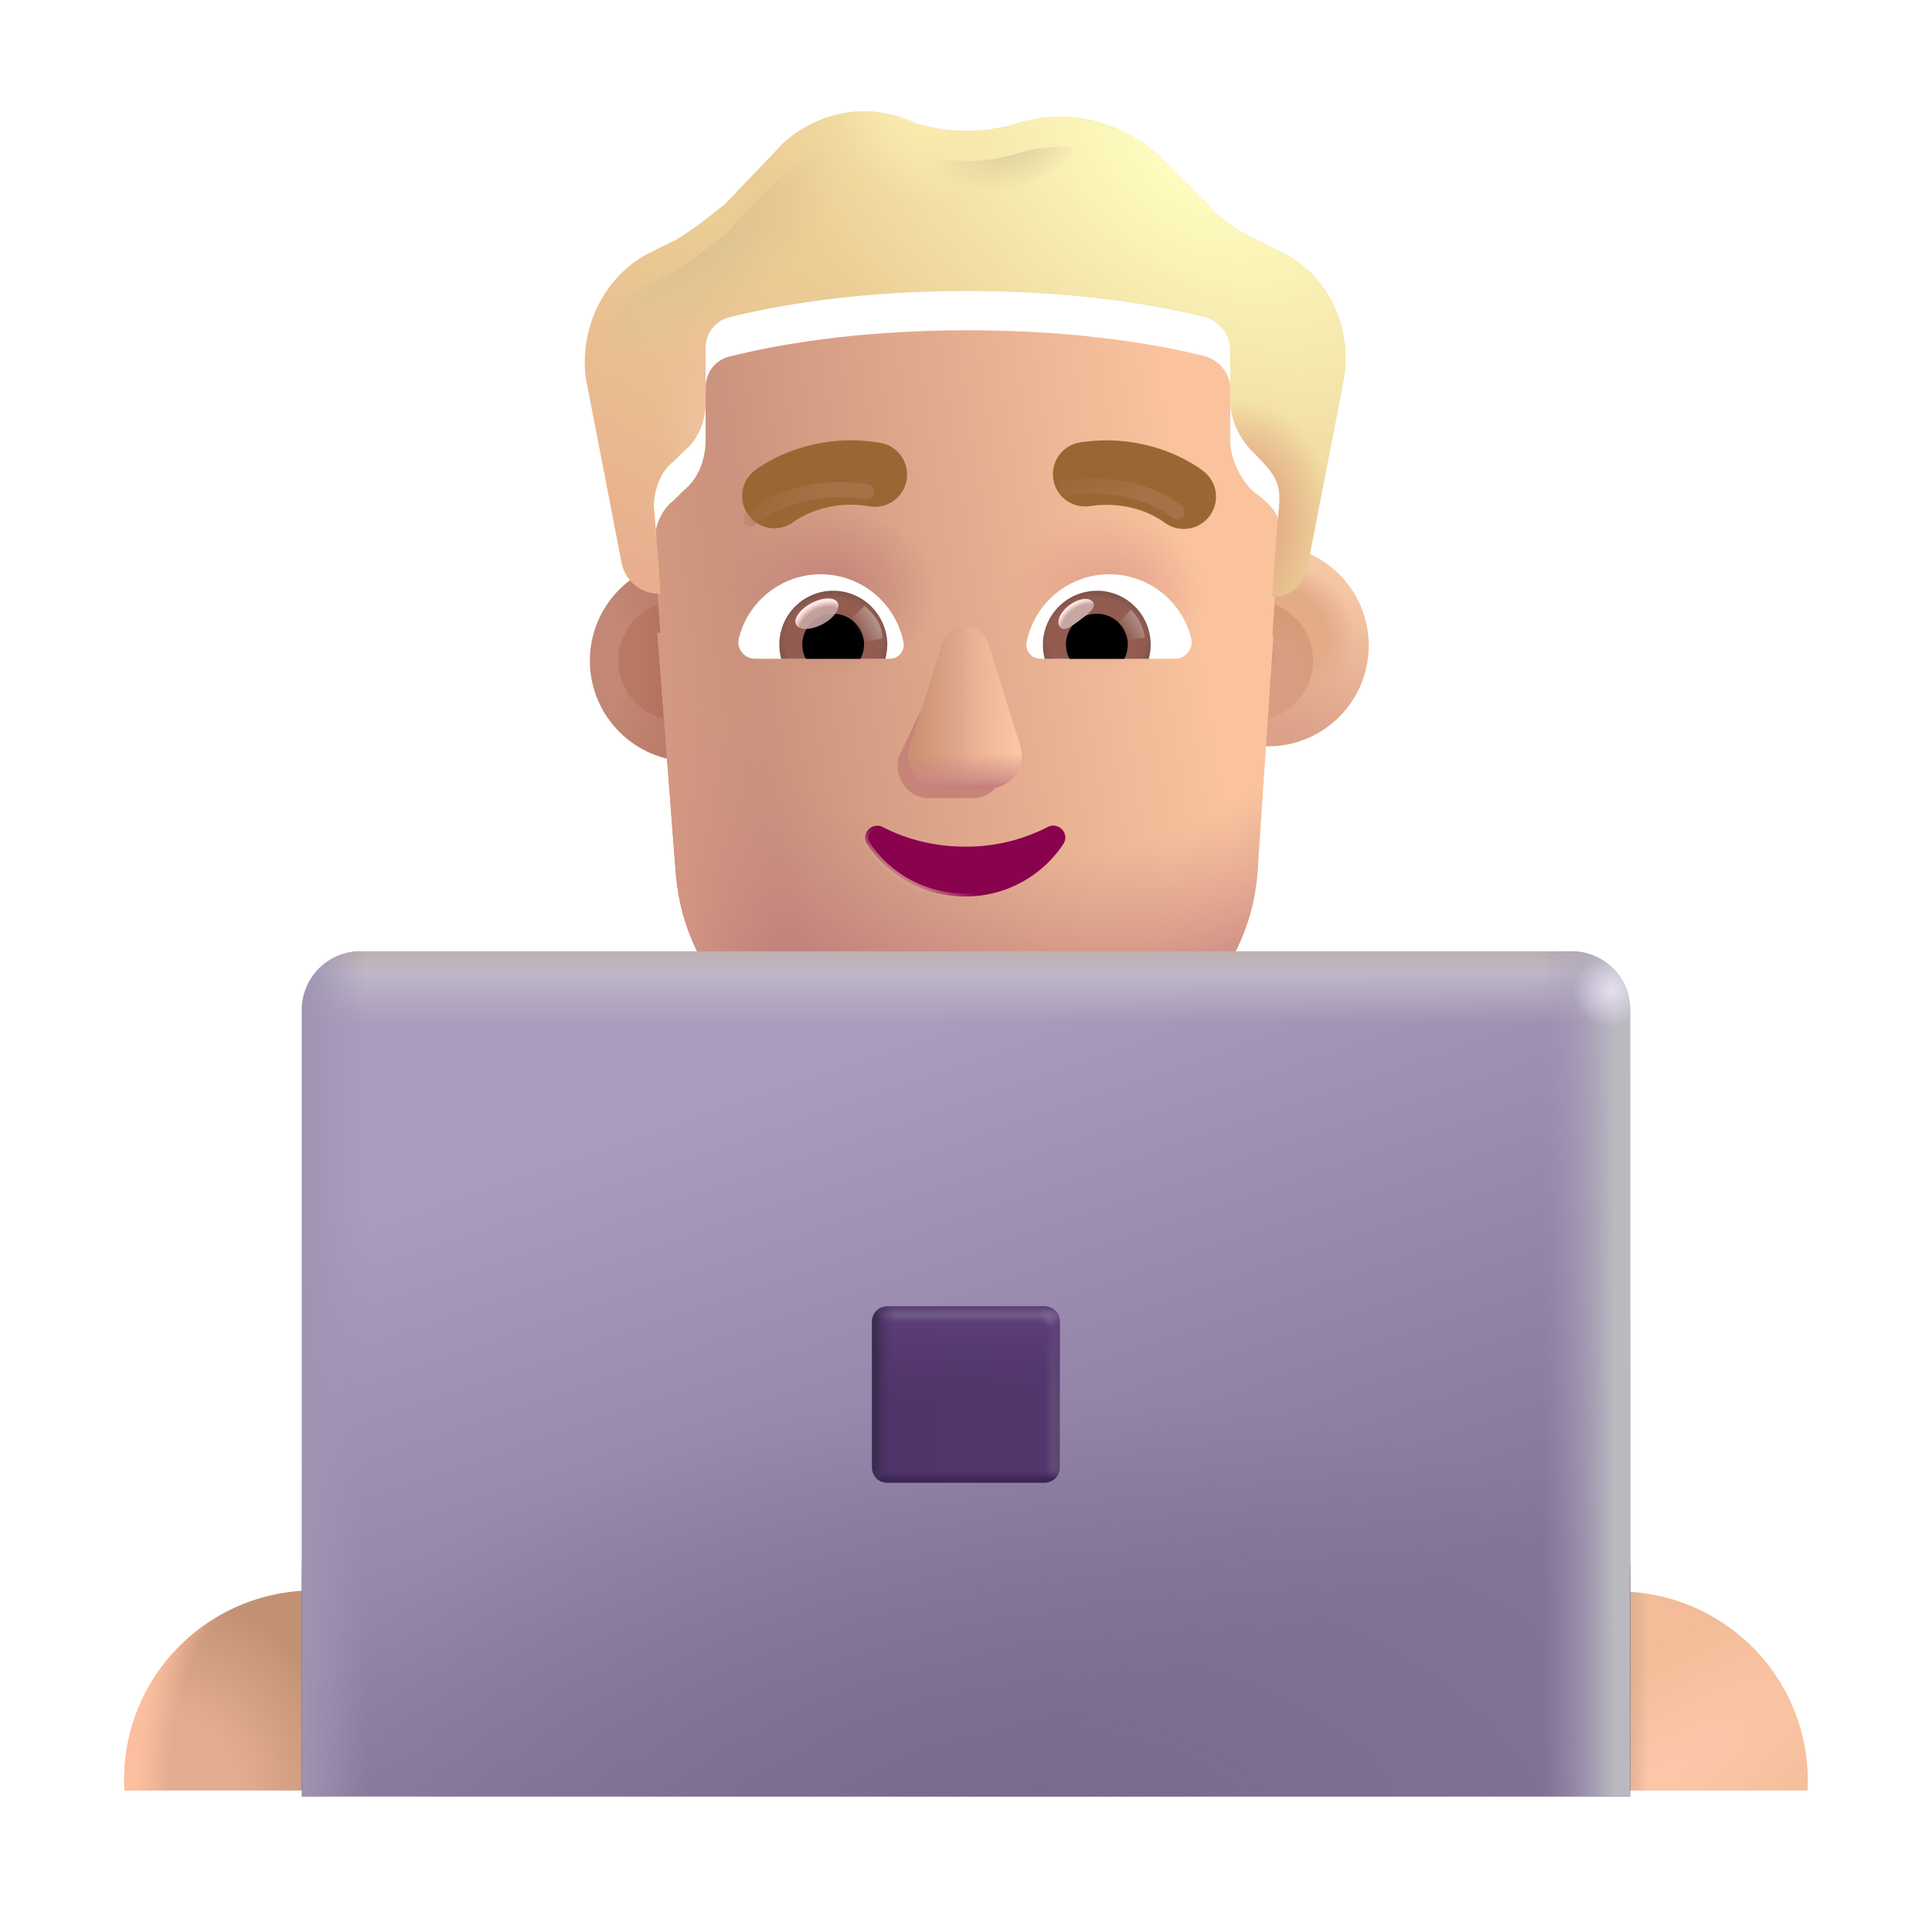 <svg xmlns="http://www.w3.org/2000/svg" fill="none" viewBox="0 0 32 32"><path fill="url(#svg-bd96ed24-a05e-43b1-9981-385d5c14e7c5-a)" d="M8.329 29.657q.004-.08.004-.163a3.138 3.138 0 1 0-6.271.163z"/><path fill="url(#svg-fed7523e-efff-4b32-901b-3eac45347355-b)" d="M8.329 29.657q.004-.08.004-.163a3.138 3.138 0 1 0-6.271.163z"/><path fill="#F2BD98" d="M29.938 29.657q.005-.08.005-.163a3.138 3.138 0 1 0-6.272.163z"/><path fill="url(#svg-5463c205-3259-4df5-b28f-23cdcc52567c-c)" d="M29.938 29.657q.005-.08.005-.163a3.138 3.138 0 1 0-6.272.163z"/><path fill="url(#svg-ee6c60b0-c1ad-453c-877c-b319db8651af-d)" d="M29.938 29.657q.005-.08.005-.163a3.138 3.138 0 1 0-6.272.163z"/><path fill="url(#svg-9578c5ee-691b-4089-9edb-da2a1d79a888-e)" d="M16 15.157c-6.07 0-11 4.92-11 11v3.5h22v-3.5c0-6.08-4.93-11-11-11"/><path fill="url(#svg-e303085c-54b9-4a26-ba9d-220d23cba240-f)" d="M8.98 17.657a10.99 10.99 0 0 0-3.97 8.5l.02 3.5 4-.02z"/><path fill="url(#svg-8f9113c2-db6f-4cdd-91ca-4dd73fbe82b2-g)" d="M23 17.667v11.98h4v-3.5c0-3.41-1.56-6.46-4-8.48"/><g filter="url(#svg-45451a75-fc16-47d7-a841-1d1d7c5e257a-h)"><circle cx="11.239" cy="10.943" r="1.669" fill="url(#svg-975abbdd-cf66-414a-b0f7-6ffd87aa74f8-i)"/></g><g filter="url(#svg-f0033c54-8d6c-4d9f-9dd7-1b0f40a5c178-j)"><circle cx="11.239" cy="10.943" r=".995" fill="url(#svg-9a624089-b0f3-4b18-9a9e-d0e378ed80e3-k)"/></g><g filter="url(#svg-e89b6c8b-dd23-4750-be5e-37e456f98bf0-l)"><circle cx="20.752" cy="10.943" r="1.669" fill="url(#svg-1b8f1320-d933-4642-b56b-f1b2414aad70-m)"/><circle cx="20.752" cy="10.943" r="1.669" fill="url(#svg-d397ffe3-d866-4267-aac6-efd0a4726520-n)"/></g><g filter="url(#svg-6c77399b-f225-4665-9589-6e767121df9c-o)"><circle cx="20.752" cy="10.943" r=".995" fill="#D79E81"/><circle cx="20.752" cy="10.943" r=".995" fill="url(#svg-142a5835-2aae-4858-ba9f-62402b822cd0-p)"/><circle cx="20.752" cy="10.943" r=".995" fill="url(#svg-103bbbec-843d-4386-9e1e-62d59c3b4dd6-q)"/></g><g filter="url(#svg-e5af20c2-5000-4a50-b96c-2e67ebdd8547-r)"><path fill="url(#svg-9c9dfdc5-e7f7-439f-bbcf-94917b083ef9-s)" d="m10.887 10.33.05.002s-.054-.853-.108-1.44c0-.266.107-.586.322-.746l.16-.16c.269-.214.376-.534.376-.854V6.28c0-.267.161-.48.43-.533.643-.16 1.984-.427 3.915-.427 1.93 0 3.271.267 3.915.427.215.053.43.266.43.533v.853c0 .32.16.64.375.854.502.351.47.545.429.96-.054.533-.108 1.44-.108 1.44h.018l-.265 3.957c-.16 1.77-1.552 3.003-3.21 3.003h-3.21c-1.713 0-3.05-1.233-3.21-3.003z"/><path fill="url(#svg-09b20966-f1bb-473a-8b9b-e071ac589895-t)" d="m10.887 10.33.05.002s-.054-.853-.108-1.44c0-.266.107-.586.322-.746l.16-.16c.269-.214.376-.534.376-.854V6.28c0-.267.161-.48.43-.533.643-.16 1.984-.427 3.915-.427 1.93 0 3.271.267 3.915.427.215.053.43.266.43.533v.853c0 .32.16.64.375.854.502.351.47.545.429.96-.054.533-.108 1.44-.108 1.44h.018l-.265 3.957c-.16 1.77-1.552 3.003-3.21 3.003h-3.21c-1.713 0-3.05-1.233-3.21-3.003z"/><path fill="url(#svg-c398070b-8a6b-489f-9537-91be499353c3-u)" d="m10.887 10.33.05.002s-.054-.853-.108-1.44c0-.266.107-.586.322-.746l.16-.16c.269-.214.376-.534.376-.854V6.28c0-.267.161-.48.43-.533.643-.16 1.984-.427 3.915-.427 1.93 0 3.271.267 3.915.427.215.053.43.266.43.533v.853c0 .32.16.64.375.854.502.351.47.545.429.96-.054.533-.108 1.44-.108 1.44h.018l-.265 3.957c-.16 1.77-1.552 3.003-3.21 3.003h-3.21c-1.713 0-3.05-1.233-3.21-3.003z"/><path fill="url(#svg-2209c216-fdcb-4ffd-ad14-4f208712f5a7-v)" d="m10.887 10.33.05.002s-.054-.853-.108-1.44c0-.266.107-.586.322-.746l.16-.16c.269-.214.376-.534.376-.854V6.28c0-.267.161-.48.43-.533.643-.16 1.984-.427 3.915-.427 1.93 0 3.271.267 3.915.427.215.053.43.266.43.533v.853c0 .32.16.64.375.854.502.351.47.545.429.96-.054.533-.108 1.44-.108 1.44h.018l-.265 3.957c-.16 1.77-1.552 3.003-3.21 3.003h-3.21c-1.713 0-3.05-1.233-3.21-3.003z"/><path fill="url(#svg-0d846ad8-aa35-443b-a608-c205bfa762a5-w)" d="m10.887 10.33.05.002s-.054-.853-.108-1.44c0-.266.107-.586.322-.746l.16-.16c.269-.214.376-.534.376-.854V6.28c0-.267.161-.48.43-.533.643-.16 1.984-.427 3.915-.427 1.93 0 3.271.267 3.915.427.215.053.43.266.43.533v.853c0 .32.16.64.375.854.502.351.47.545.429.96-.054.533-.108 1.44-.108 1.44h.018l-.265 3.957c-.16 1.77-1.552 3.003-3.21 3.003h-3.21c-1.713 0-3.05-1.233-3.21-3.003z"/></g><g filter="url(#svg-2aaf9deb-214f-4639-867f-35803730f2bc-x)"><path fill="#EBCC94" d="m20.805 4.466.43.213c.75.373 1.18 1.227 1.018 2.133l-.59 3.04c-.052.314-.26.525-.572.533h-.018s.054-.906.108-1.44c.043-.433-.032-.565-.43-.96-.214-.213-.375-.533-.375-.853V6.28c0-.267-.214-.48-.429-.533-.644-.16-1.984-.427-3.915-.427s-3.272.267-3.916.427a.52.52 0 0 0-.429.533v.853c0 .32-.107.64-.375.854l-.161.16c-.215.16-.322.48-.322.746.054.587.107 1.44.107 1.44q-.024 0-.049-.002a.63.63 0 0 1-.594-.531l-.59-3.04c-.107-.853.322-1.707 1.072-2.08l.43-.213c.268-.16.536-.373.804-.587l.966-1.013c.59-.533 1.448-.693 2.199-.32a2.94 2.94 0 0 0 1.662 0c.805-.267 1.717-.053 2.36.533l.805.8c.214.267.482.427.804.587"/><path fill="url(#svg-4b8808d6-6517-4d2f-a66a-6d97a0b4b0dc-y)" d="m20.805 4.466.43.213c.75.373 1.18 1.227 1.018 2.133l-.59 3.04c-.052.314-.26.525-.572.533h-.018s.054-.906.108-1.44c.043-.433-.032-.565-.43-.96-.214-.213-.375-.533-.375-.853V6.28c0-.267-.214-.48-.429-.533-.644-.16-1.984-.427-3.915-.427s-3.272.267-3.916.427a.52.52 0 0 0-.429.533v.853c0 .32-.107.64-.375.854l-.161.16c-.215.16-.322.48-.322.746.054.587.107 1.44.107 1.44q-.024 0-.049-.002a.63.63 0 0 1-.594-.531l-.59-3.04c-.107-.853.322-1.707 1.072-2.08l.43-.213c.268-.16.536-.373.804-.587l.966-1.013c.59-.533 1.448-.693 2.199-.32a2.94 2.94 0 0 0 1.662 0c.805-.267 1.717-.053 2.36.533l.805.8c.214.267.482.427.804.587"/><path fill="url(#svg-74fd8b06-bdc7-4e93-8812-c8e4ef9cd64e-z)" d="m20.805 4.466.43.213c.75.373 1.18 1.227 1.018 2.133l-.59 3.04c-.052.314-.26.525-.572.533h-.018s.054-.906.108-1.44c.043-.433-.032-.565-.43-.96-.214-.213-.375-.533-.375-.853V6.28c0-.267-.214-.48-.429-.533-.644-.16-1.984-.427-3.915-.427s-3.272.267-3.916.427a.52.52 0 0 0-.429.533v.853c0 .32-.107.64-.375.854l-.161.16c-.215.16-.322.48-.322.746.054.587.107 1.44.107 1.44q-.024 0-.049-.002a.63.63 0 0 1-.594-.531l-.59-3.04c-.107-.853.322-1.707 1.072-2.08l.43-.213c.268-.16.536-.373.804-.587l.966-1.013c.59-.533 1.448-.693 2.199-.32a2.94 2.94 0 0 0 1.662 0c.805-.267 1.717-.053 2.36.533l.805.8c.214.267.482.427.804.587"/><path fill="url(#svg-e8c5ff33-53e9-4b4b-a83f-f0cf878f36af-A)" d="m20.805 4.466.43.213c.75.373 1.18 1.227 1.018 2.133l-.59 3.04c-.052.314-.26.525-.572.533h-.018s.054-.906.108-1.44c.043-.433-.032-.565-.43-.96-.214-.213-.375-.533-.375-.853V6.28c0-.267-.214-.48-.429-.533-.644-.16-1.984-.427-3.915-.427s-3.272.267-3.916.427a.52.52 0 0 0-.429.533v.853c0 .32-.107.64-.375.854l-.161.16c-.215.16-.322.48-.322.746.054.587.107 1.44.107 1.44q-.024 0-.049-.002a.63.63 0 0 1-.594-.531l-.59-3.04c-.107-.853.322-1.707 1.072-2.08l.43-.213c.268-.16.536-.373.804-.587l.966-1.013c.59-.533 1.448-.693 2.199-.32a2.94 2.94 0 0 0 1.662 0c.805-.267 1.717-.053 2.36.533l.805.8c.214.267.482.427.804.587"/><path fill="url(#svg-e7be63f2-5601-4f36-ae88-3bc9db05909d-B)" d="m20.805 4.466.43.213c.75.373 1.18 1.227 1.018 2.133l-.59 3.04c-.052.314-.26.525-.572.533h-.018s.054-.906.108-1.44c.043-.433-.032-.565-.43-.96-.214-.213-.375-.533-.375-.853V6.28c0-.267-.214-.48-.429-.533-.644-.16-1.984-.427-3.915-.427s-3.272.267-3.916.427a.52.52 0 0 0-.429.533v.853c0 .32-.107.64-.375.854l-.161.16c-.215.16-.322.48-.322.746.054.587.107 1.44.107 1.44q-.024 0-.049-.002a.63.63 0 0 1-.594-.531l-.59-3.04c-.107-.853.322-1.707 1.072-2.08l.43-.213c.268-.16.536-.373.804-.587l.966-1.013c.59-.533 1.448-.693 2.199-.32a2.94 2.94 0 0 0 1.662 0c.805-.267 1.717-.053 2.36.533l.805.8c.214.267.482.427.804.587"/><path fill="url(#svg-fe8d89f0-22b2-4588-ba11-4d68fbec8187-C)" d="m20.805 4.466.43.213c.75.373 1.18 1.227 1.018 2.133l-.59 3.04c-.052.314-.26.525-.572.533h-.018s.054-.906.108-1.44c.043-.433-.032-.565-.43-.96-.214-.213-.375-.533-.375-.853V6.28c0-.267-.214-.48-.429-.533-.644-.16-1.984-.427-3.915-.427s-3.272.267-3.916.427a.52.52 0 0 0-.429.533v.853c0 .32-.107.64-.375.854l-.161.16c-.215.16-.322.48-.322.746.054.587.107 1.44.107 1.44q-.024 0-.049-.002a.63.63 0 0 1-.594-.531l-.59-3.04c-.107-.853.322-1.707 1.072-2.08l.43-.213c.268-.16.536-.373.804-.587l.966-1.013c.59-.533 1.448-.693 2.199-.32a2.94 2.94 0 0 0 1.662 0c.805-.267 1.717-.053 2.36.533l.805.8c.214.267.482.427.804.587"/></g><path fill="url(#svg-a5321b13-e8b3-4ee9-b77a-10ff3b868ec6-D)" d="m20.805 4.466.43.213c.75.373 1.18 1.227 1.018 2.133l-.59 3.04c-.052.314-.26.525-.572.533h-.018s.054-.906.108-1.44c.043-.433-.032-.565-.43-.96-.214-.213-.375-.533-.375-.853V6.28c0-.267-.214-.48-.429-.533-.644-.16-1.984-.427-3.915-.427s-3.272.267-3.916.427a.52.52 0 0 0-.429.533v.853c0 .32-.107.64-.375.854l-.161.16c-.215.16-.322.48-.322.746.054.587.107 1.44.107 1.44q-.024 0-.049-.002a.63.63 0 0 1-.594-.531l-.59-3.04c-.107-.853.322-1.707 1.072-2.08l.43-.213c.268-.16.536-.373.804-.587l.966-1.013c.59-.533 1.448-.693 2.199-.32a2.94 2.94 0 0 0 1.662 0c.805-.267 1.717-.053 2.36.533l.805.8c.214.267.482.427.804.587"/><path fill="url(#svg-713dd654-d1f2-4a50-9945-adcfcc6cea27-E)" d="m20.805 4.466.43.213c.75.373 1.18 1.227 1.018 2.133l-.59 3.04c-.052.314-.26.525-.572.533h-.018s.054-.906.108-1.44c.043-.433-.032-.565-.43-.96-.214-.213-.375-.533-.375-.853V6.28c0-.267-.214-.48-.429-.533-.644-.16-1.984-.427-3.915-.427s-3.272.267-3.916.427a.52.52 0 0 0-.429.533v.853c0 .32-.107.64-.375.854l-.161.16c-.215.16-.322.48-.322.746.054.587.107 1.44.107 1.44q-.024 0-.049-.002a.63.63 0 0 1-.594-.531l-.59-3.04c-.107-.853.322-1.707 1.072-2.08l.43-.213c.268-.16.536-.373.804-.587l.966-1.013c.59-.533 1.448-.693 2.199-.32a2.94 2.94 0 0 0 1.662 0c.805-.267 1.717-.053 2.36.533l.805.8c.214.267.482.427.804.587"/><g filter="url(#svg-b24fa012-0fe6-4f0d-840d-b57c01386f17-F)"><path fill="#C68378" d="m15.711 10.82-.82 1.7c-.101.35.143.7.488.7h.737c.346 0 .59-.355.488-.7l-.498-1.7c-.107-.376-.283-.376-.395 0"/></g><g filter="url(#svg-984cef93-9059-40e3-a8e4-a81fbc987c6d-G)"><path fill="#E4AC8F" d="m15.604 10.658-.53 1.7c-.11.349.15.698.52.698h.786a.54.54 0 0 0 .52-.699l-.531-1.7c-.114-.376-.645-.376-.765 0"/><path fill="url(#svg-9f2e2e29-e3d5-46a8-b968-6ce312f5bdc0-H)" d="m15.604 10.658-.53 1.7c-.11.349.15.698.52.698h.786a.54.54 0 0 0 .52-.699l-.531-1.7c-.114-.376-.645-.376-.765 0"/><path fill="url(#svg-063ef4a5-496d-497f-9b79-d7ae10fdf6de-I)" d="m15.604 10.658-.53 1.7c-.11.349.15.698.52.698h.786a.54.54 0 0 0 .52-.699l-.531-1.7c-.114-.376-.645-.376-.765 0"/><path fill="url(#svg-31c0203c-aa44-4f32-ab3d-521a50511666-J)" d="m15.604 10.658-.53 1.7c-.11.349.15.698.52.698h.786a.54.54 0 0 0 .52-.699l-.531-1.7c-.114-.376-.645-.376-.765 0"/></g><path fill="url(#svg-d3d06072-56dc-42e8-94e8-fd5ac7d31882-K)" d="m15.604 10.658-.53 1.7c-.11.349.15.698.52.698h.786a.54.54 0 0 0 .52-.699l-.531-1.7c-.114-.376-.645-.376-.765 0"/><path fill="#88024E" stroke="url(#svg-1e375a2c-fe92-4b43-bcca-d1e1cd44573d-L)" stroke-width=".1" d="M14.625 13.7a.2.2 0 0 0-.242.042.19.19 0 0 0-.02.24c.343.52.942.867 1.624.867s1.28-.347 1.624-.868a.19.19 0 0 0-.02-.242.2.2 0 0 0-.242-.04v.001a2.94 2.94 0 0 1-1.362.323c-.5 0-.969-.118-1.362-.323Z"/><g filter="url(#svg-02987d3e-913d-4769-a3bc-06d0137aa7b9-M)"><path fill="#9A6634" d="M19.706 8.223h-.001l-.002-.002-.005-.004-.012-.01a1.4 1.4 0 0 0-.155-.107c-.1-.062-.24-.14-.42-.21a2.83 2.83 0 0 0-1.492-.159.534.534 0 0 0 .167 1.054c.397-.062.716.011.933.097a1.5 1.5 0 0 1 .308.165.534.534 0 0 0 .679-.824"/></g><g filter="url(#svg-f012bdda-ac26-4470-bbb5-dc749c66c113-N)"><path fill="#9A6634" d="m12.214 8.224.001-.002.002-.001.004-.004.012-.01a1.4 1.4 0 0 1 .155-.107c.1-.062.241-.14.42-.21A2.83 2.83 0 0 1 14.3 7.73a.534.534 0 1 1-.166 1.054 1.77 1.77 0 0 0-.934.097 1.5 1.5 0 0 0-.308.165.534.534 0 0 1-.678-.823"/></g><path fill="#fff" d="M18.374 9.512c.653 0 1.205.45 1.355 1.059a.274.274 0 0 1-.268.34h-2.23a.23.23 0 0 1-.227-.271c.125-.64.689-1.128 1.37-1.128"/><path fill="url(#svg-547c77d2-7217-4d7f-bfb1-28849a654f19-O)" d="M18.167 9.784a.892.892 0 0 1 .86 1.128h-1.723a.896.896 0 0 1 .864-1.127"/><path fill="#000" d="M17.656 10.677c0-.284.228-.511.511-.511a.51.51 0 0 1 .455.746h-.905a.46.46 0 0 1-.06-.236"/><g filter="url(#svg-64a4d98e-abfe-4c6e-9f09-587c588fc275-P)"><path fill="#C7A7A3" d="M18.102 9.973c.063.085-.07.189-.22.301-.152.114-.264.193-.327.108-.064-.085.007-.245.158-.358s.325-.136.389-.051"/><path fill="url(#svg-d18b803e-4f31-40be-a259-1fc285ae0f94-Q)" d="M18.102 9.973c.063.085-.07.189-.22.301-.152.114-.264.193-.327.108-.064-.085.007-.245.158-.358s.325-.136.389-.051"/></g><g filter="url(#svg-14076b70-cd71-4c7d-b9ef-0bca8c138ab2-R)"><path fill="url(#svg-2c029e1c-a080-4c55-82c3-1b5bb241461b-S)" d="M18.962 10.559a.84.84 0 0 0-.231-.463l-.26.286.117.228z"/></g><path fill="#fff" d="M13.594 9.512c-.653 0-1.205.45-1.355 1.059-.044.174.09.34.268.34h2.23a.23.23 0 0 0 .228-.271 1.4 1.4 0 0 0-1.371-1.128"/><path fill="url(#svg-e6ee3650-13e3-4077-948b-1ac7d45a4a45-T)" d="M13.8 9.784a.892.892 0 0 0-.86 1.128h1.724a1 1 0 0 0 .033-.236.9.9 0 0 0-.896-.892"/><path fill="#000" d="M14.312 10.677a.51.51 0 0 0-.511-.511.51.51 0 0 0-.454.746h.904a.5.5 0 0 0 .06-.236"/><g filter="url(#svg-fca94290-d17e-4b14-b734-9805f67801dd-U)"><path fill="url(#svg-633d058d-366a-4791-b510-fd3b78b395cf-V)" d="M14.616 10.572c0-.289-.235-.481-.298-.539l-.288.279.177.361z"/></g><g filter="url(#svg-f7af6d87-509b-4854-900c-f91acd0f5d4b-W)" transform="rotate(-27.914 13.531 10.165)"><ellipse cx="13.531" cy="10.165" fill="#C7A7A3" fill-opacity=".9" rx=".389" ry=".197"/><ellipse cx="13.531" cy="10.165" fill="url(#svg-5a74e0d2-cb96-4fcc-a9ec-c8f0ac5792e1-X)" rx=".389" ry=".197"/></g><g filter="url(#svg-69417bc3-69b7-4606-a0ba-26d0295b8706-Y)"><path stroke="url(#svg-c6f1e59e-2f8a-46a0-8a0f-acfe9878248c-Z)" stroke-linecap="round" stroke-width=".25" d="M17.647 8.079c.43-.075 1.269-.054 1.85.398"/></g><g filter="url(#svg-12b0d039-b393-444e-b765-53670d7e3a4a-aa)"><path stroke="url(#svg-ba062091-4220-4460-88aa-452b483af8e8-ab)" stroke-linecap="round" stroke-width=".25" d="M12.428 8.597c.327-.289 1.042-.593 1.927-.452"/></g><g filter="url(#svg-0d194ec4-8a44-46b7-b8fd-96bdfec3b8cc-ac)"><path fill="url(#svg-4836355d-94f2-4481-8daa-08e9c8631edf-ad)" d="M26.03 15.657H5.97a.97.97 0 0 0-.97.97v13.03h22v-13.03a.97.97 0 0 0-.97-.97"/><path fill="url(#svg-72f3186e-331f-4e84-a97b-5f9689f66c48-ae)" d="M26.03 15.657H5.97a.97.97 0 0 0-.97.97v13.03h22v-13.03a.97.97 0 0 0-.97-.97"/><path fill="url(#svg-5b5bb5a8-5406-4fc1-98c0-e1eeaff5349d-af)" d="M26.03 15.657H5.97a.97.97 0 0 0-.97.97v13.03h22v-13.03a.97.97 0 0 0-.97-.97"/><path fill="url(#svg-1519e611-6b76-4d27-a996-66adfe1bc91d-ag)" d="M26.03 15.657H5.97a.97.97 0 0 0-.97.97v13.03h22v-13.03a.97.97 0 0 0-.97-.97"/><path fill="url(#svg-72e07806-437b-43b1-bc9f-321a59a846f3-ah)" d="M26.03 15.657H5.97a.97.97 0 0 0-.97.97v13.03h22v-13.03a.97.97 0 0 0-.97-.97"/><path fill="url(#svg-42429ee8-2fa4-4914-8a17-6e43036ed0f1-ai)" d="M26.03 15.657H5.97a.97.97 0 0 0-.97.97v13.03h22v-13.03a.97.97 0 0 0-.97-.97"/></g><path fill="url(#svg-dcc8deb7-4878-42bd-95ab-795bfe84260d-aj)" d="M14.444 21.89a.25.25 0 0 1 .25-.25h2.61a.25.25 0 0 1 .25.25v2.417a.25.25 0 0 1-.25.25h-2.61a.25.25 0 0 1-.25-.25z"/><path fill="url(#svg-854a458e-319e-4842-81f9-bdfecd16c8c5-ak)" d="M14.444 21.89a.25.25 0 0 1 .25-.25h2.61a.25.25 0 0 1 .25.25v2.417a.25.25 0 0 1-.25.25h-2.61a.25.25 0 0 1-.25-.25z"/><path fill="url(#svg-c88a8a44-a9df-4e6f-b78b-89df4c6e9ffd-al)" d="M14.444 21.89a.25.25 0 0 1 .25-.25h2.61a.25.25 0 0 1 .25.25v2.417a.25.25 0 0 1-.25.25h-2.61a.25.25 0 0 1-.25-.25z"/><path fill="url(#svg-a36c4d8c-2402-4485-839d-205f5b57b183-am)" d="M14.444 21.89a.25.25 0 0 1 .25-.25h2.61a.25.25 0 0 1 .25.25v2.417a.25.25 0 0 1-.25.25h-2.61a.25.25 0 0 1-.25-.25z"/><path fill="url(#svg-7872cff9-9994-4856-a9b6-dbaf34f52660-an)" d="M14.444 21.89a.25.25 0 0 1 .25-.25h2.61a.25.25 0 0 1 .25.25v2.417a.25.25 0 0 1-.25.25h-2.61a.25.25 0 0 1-.25-.25z"/><path fill="url(#svg-980e75c7-840c-478f-9c55-2c6d87cae39e-ao)" fill-opacity=".6" d="M14.444 21.89a.25.25 0 0 1 .25-.25h2.61a.25.25 0 0 1 .25.25v2.417a.25.25 0 0 1-.25.25h-2.61a.25.25 0 0 1-.25-.25z"/><defs><linearGradient id="svg-ee6c60b0-c1ad-453c-877c-b319db8651af-d" x1="26.607" x2="27.302" y1="28.476" y2="28.476" gradientUnits="userSpaceOnUse"><stop stop-color="#DFB290"/><stop offset="1" stop-color="#B38F78" stop-opacity="0"/><stop offset="1" stop-color="#DFB290" stop-opacity="0"/></linearGradient><linearGradient id="svg-9578c5ee-691b-4089-9edb-da2a1d79a888-e" x1="16" x2="16" y1="6.34" y2="34.249" gradientUnits="userSpaceOnUse"><stop stop-color="#636363"/><stop offset="1" stop-color="#1C1C1C"/></linearGradient><linearGradient id="svg-e303085c-54b9-4a26-ba9d-220d23cba240-f" x1="10.918" x2="1.428" y1="23.641" y2="23.682" gradientUnits="userSpaceOnUse"><stop stop-color="#1C1C1C"/><stop offset="1" stop-color="#636363"/></linearGradient><linearGradient id="svg-8f9113c2-db6f-4cdd-91ca-4dd73fbe82b2-g" x1="22.998" x2="28.652" y1="23.658" y2="23.658" gradientUnits="userSpaceOnUse"><stop stop-color="#1C1C1C"/><stop offset="1" stop-color="#636363"/></linearGradient><linearGradient id="svg-9a624089-b0f3-4b18-9a9e-d0e378ed80e3-k" x1="11.239" x2="10.599" y1="11.222" y2="11.222" gradientUnits="userSpaceOnUse"><stop stop-color="#AF6F5D"/><stop offset="1" stop-color="#B87862"/></linearGradient><linearGradient id="svg-1b8f1320-d933-4642-b56b-f1b2414aad70-m" x1="21.838" x2="21.02" y1="9.852" y2="12.388" gradientUnits="userSpaceOnUse"><stop stop-color="#F5C8A5"/><stop offset="1" stop-color="#DCA189"/></linearGradient><linearGradient id="svg-9c9dfdc5-e7f7-439f-bbcf-94917b083ef9-s" x1="20.022" x2="12.386" y1="11.332" y2="12.47" gradientUnits="userSpaceOnUse"><stop stop-color="#FAC39E"/><stop offset="1" stop-color="#C9917C"/></linearGradient><linearGradient id="svg-c398070b-8a6b-489f-9537-91be499353c3-u" x1="10.591" x2="12.903" y1="14.028" y2="13.727" gradientUnits="userSpaceOnUse"><stop stop-color="#D99E84"/><stop offset="1" stop-color="#D99E84" stop-opacity="0"/></linearGradient><linearGradient id="svg-74fd8b06-bdc7-4e93-8812-c8e4ef9cd64e-z" x1="11.126" x2="14.028" y1="10.676" y2="5.522" gradientUnits="userSpaceOnUse"><stop stop-color="#E8AD8E"/><stop offset="1" stop-color="#E8AD8E" stop-opacity="0"/></linearGradient><linearGradient id="svg-9f2e2e29-e3d5-46a8-b968-6ce312f5bdc0-H" x1="15.123" x2="16.061" y1="11.992" y2="11.992" gradientUnits="userSpaceOnUse"><stop stop-color="#CB9173"/><stop offset="1" stop-color="#CB9173" stop-opacity="0"/></linearGradient><linearGradient id="svg-063ef4a5-496d-497f-9b79-d7ae10fdf6de-I" x1="16.925" x2="15.899" y1="12.314" y2="12.3" gradientUnits="userSpaceOnUse"><stop stop-color="#FEC8A4"/><stop offset="1" stop-color="#FEC8A4" stop-opacity="0"/></linearGradient><linearGradient id="svg-31c0203c-aa44-4f32-ab3d-521a50511666-J" x1="16.181" x2="16.181" y1="13.056" y2="12.483" gradientUnits="userSpaceOnUse"><stop stop-color="#C98583"/><stop offset="1" stop-color="#C98583" stop-opacity="0"/></linearGradient><linearGradient id="svg-d3d06072-56dc-42e8-94e8-fd5ac7d31882-K" x1="16.112" x2="16.112" y1="13.098" y2="12.931" gradientUnits="userSpaceOnUse"><stop stop-color="#C27B77"/><stop offset="1" stop-color="#C27B77" stop-opacity="0"/></linearGradient><linearGradient id="svg-1e375a2c-fe92-4b43-bcca-d1e1cd44573d-L" x1="14.95" x2="15.385" y1="14.671" y2="13.984" gradientUnits="userSpaceOnUse"><stop stop-color="#D79E8E"/><stop offset=".663" stop-color="#D79E8E" stop-opacity="0"/></linearGradient><linearGradient id="svg-2c029e1c-a080-4c55-82c3-1b5bb241461b-S" x1="18.943" x2="18.63" y1="10.315" y2="10.508" gradientUnits="userSpaceOnUse"><stop stop-color="#B4948D"/><stop offset="1" stop-color="#B4948D" stop-opacity="0"/></linearGradient><linearGradient id="svg-633d058d-366a-4791-b510-fd3b78b395cf-V" x1="14.546" x2="14.233" y1="10.315" y2="10.508" gradientUnits="userSpaceOnUse"><stop stop-color="#B4948D"/><stop offset="1" stop-color="#B4948D" stop-opacity="0"/></linearGradient><linearGradient id="svg-c6f1e59e-2f8a-46a0-8a0f-acfe9878248c-Z" x1="18.959" x2="18.539" y1="8.176" y2="7.317" gradientUnits="userSpaceOnUse"><stop stop-color="#A57146"/><stop offset="1" stop-color="#A57146" stop-opacity="0"/></linearGradient><linearGradient id="svg-ba062091-4220-4460-88aa-452b483af8e8-ab" x1="13.655" x2="12.466" y1="8.048" y2="7.549" gradientUnits="userSpaceOnUse"><stop stop-color="#A57146"/><stop offset="1" stop-color="#A57146" stop-opacity="0"/></linearGradient><linearGradient id="svg-4836355d-94f2-4481-8daa-08e9c8631edf-ad" x1="7.493" x2="11.284" y1="19.392" y2="30.443" gradientUnits="userSpaceOnUse"><stop stop-color="#AB9CBE"/><stop offset="1" stop-color="#847498"/></linearGradient><linearGradient id="svg-5b5bb5a8-5406-4fc1-98c0-e1eeaff5349d-af" x1="16" x2="16" y1="15.657" y2="17.017" gradientUnits="userSpaceOnUse"><stop stop-color="#BEB0B0"/><stop offset=".268" stop-color="#BEB7C7"/><stop offset=".863" stop-color="#BEB7C7" stop-opacity="0"/></linearGradient><linearGradient id="svg-1519e611-6b76-4d27-a996-66adfe1bc91d-ag" x1="5" x2="6.055" y1="23.892" y2="23.892" gradientUnits="userSpaceOnUse"><stop stop-color="#9F93B2"/><stop offset="1" stop-color="#9F93B2" stop-opacity="0"/></linearGradient><linearGradient id="svg-72e07806-437b-43b1-bc9f-321a59a846f3-ah" x1="27" x2="25.524" y1="24.829" y2="24.829" gradientUnits="userSpaceOnUse"><stop offset=".174" stop-color="#BAB9C0"/><stop offset="1" stop-color="#A191B5" stop-opacity="0"/></linearGradient><linearGradient id="svg-dcc8deb7-4878-42bd-95ab-795bfe84260d-aj" x1="17.977" x2="13.911" y1="23.099" y2="23.099" gradientUnits="userSpaceOnUse"><stop offset=".096" stop-color="#56416B"/><stop offset=".13" stop-color="#614C77"/><stop offset=".165" stop-color="#51366C"/><stop offset="1" stop-color="#4F3568"/></linearGradient><linearGradient id="svg-854a458e-319e-4842-81f9-bdfecd16c8c5-ak" x1="15.999" x2="15.999" y1="21.641" y2="23.196" gradientUnits="userSpaceOnUse"><stop stop-color="#60407F"/><stop offset="1" stop-color="#543870" stop-opacity="0"/></linearGradient><linearGradient id="svg-c88a8a44-a9df-4e6f-b78b-89df4c6e9ffd-al" x1="15.999" x2="15.999" y1="21.641" y2="24.557" gradientUnits="userSpaceOnUse"><stop stop-color="#594170"/><stop offset=".037" stop-color="#6D5686"/><stop offset=".058" stop-color="#6F5783"/><stop offset=".097" stop-color="#5F447B" stop-opacity="0"/></linearGradient><linearGradient id="svg-a36c4d8c-2402-4485-839d-205f5b57b183-am" x1="14.444" x2="15.02" y1="23.122" y2="23.122" gradientUnits="userSpaceOnUse"><stop offset=".086" stop-color="#3B2B50"/><stop offset=".663" stop-color="#52376C" stop-opacity="0"/></linearGradient><linearGradient id="svg-7872cff9-9994-4856-a9b6-dbaf34f52660-an" x1="15.999" x2="15.999" y1="24.842" y2="24.168" gradientUnits="userSpaceOnUse"><stop offset=".507" stop-color="#3D2555"/><stop offset=".736" stop-color="#4A3261" stop-opacity="0"/></linearGradient><radialGradient id="svg-bd96ed24-a05e-43b1-9981-385d5c14e7c5-a" cx="0" cy="0" r="1" gradientTransform="matrix(2.808 -1.359 1.476 3.049 2.748 29.657)" gradientUnits="userSpaceOnUse"><stop offset=".406" stop-color="#E2AC90"/><stop offset="1" stop-color="#C29173"/></radialGradient><radialGradient id="svg-fed7523e-efff-4b32-901b-3eac45347355-b" cx="0" cy="0" r="1" gradientTransform="rotate(177.157 2.336 14.813)scale(3.35 4.79)" gradientUnits="userSpaceOnUse"><stop offset=".764" stop-color="#FBBF9F" stop-opacity="0"/><stop offset=".927" stop-color="#FBBF9F"/></radialGradient><radialGradient id="svg-5463c205-3259-4df5-b28f-23cdcc52567c-c" cx="0" cy="0" r="1" gradientTransform="matrix(5.641 -3.719 1.038 1.575 27.091 29.757)" gradientUnits="userSpaceOnUse"><stop offset=".127" stop-color="#FEC6A9"/><stop offset="1" stop-color="#FEC6A9" stop-opacity="0"/></radialGradient><radialGradient id="svg-975abbdd-cf66-414a-b0f7-6ffd87aa74f8-i" cx="0" cy="0" r="1" gradientTransform="matrix(1.755 0 0 3.071 9.57 10.943)" gradientUnits="userSpaceOnUse"><stop offset=".351" stop-color="#C28775"/><stop offset="1" stop-color="#BA7867"/></radialGradient><radialGradient id="svg-d397ffe3-d866-4267-aac6-efd0a4726520-n" cx="0" cy="0" r="1" gradientTransform="matrix(.827 -.602 .687 .944 21.124 10.678)" gradientUnits="userSpaceOnUse"><stop offset=".543" stop-color="#E3AB88"/><stop offset="1" stop-color="#E3AB88" stop-opacity="0"/></radialGradient><radialGradient id="svg-142a5835-2aae-4858-ba9f-62402b822cd0-p" cx="0" cy="0" r="1" gradientTransform="matrix(.821 -1.51 .884 .481 20.71 11.764)" gradientUnits="userSpaceOnUse"><stop offset=".69" stop-color="#D79A76" stop-opacity="0"/><stop offset="1" stop-color="#D79A76"/></radialGradient><radialGradient id="svg-103bbbec-843d-4386-9e1e-62d59c3b4dd6-q" cx="0" cy="0" r="1" gradientTransform="rotate(44.708 -2.93 30.703)scale(.365 .47)" gradientUnits="userSpaceOnUse"><stop stop-color="#CB8E6D"/><stop offset="1" stop-color="#CB8E6D" stop-opacity="0"/></radialGradient><radialGradient id="svg-09b20966-f1bb-473a-8b9b-e071ac589895-t" cx="0" cy="0" r="1" gradientTransform="rotate(94.095 5.22 11.68)scale(10.992 10.502)" gradientUnits="userSpaceOnUse"><stop offset=".618" stop-color="#C88D87" stop-opacity="0"/><stop offset=".904" stop-color="#BD787A"/></radialGradient><radialGradient id="svg-2209c216-fdcb-4ffd-ad14-4f208712f5a7-v" cx="0" cy="0" r="1" gradientTransform="matrix(0 -1.307 1.609 0 18.332 9.672)" gradientUnits="userSpaceOnUse"><stop stop-color="#E2A18C"/><stop offset="1" stop-color="#E2A18C" stop-opacity="0"/></radialGradient><radialGradient id="svg-0d846ad8-aa35-443b-a608-c205bfa762a5-w" cx="0" cy="0" r="1" gradientTransform="matrix(0 -1.391 1.73 0 13.775 9.638)" gradientUnits="userSpaceOnUse"><stop stop-color="#C2837A"/><stop offset="1" stop-color="#C2837A" stop-opacity="0"/></radialGradient><radialGradient id="svg-4b8808d6-6517-4d2f-a66a-6d97a0b4b0dc-y" cx="0" cy="0" r="1" gradientTransform="rotate(127.807 9.048 6.435)scale(5.606 9.533)" gradientUnits="userSpaceOnUse"><stop stop-color="#FFFFC2"/><stop offset="1" stop-color="#FFFFC2" stop-opacity="0"/></radialGradient><radialGradient id="svg-e8c5ff33-53e9-4b4b-a83f-f0cf878f36af-A" cx="0" cy="0" r="1" gradientTransform="rotate(-92.056 9.51 -1.945)scale(1.863 .915)" gradientUnits="userSpaceOnUse"><stop offset=".227" stop-color="#EEC19C"/><stop offset="1" stop-color="#EEC19C" stop-opacity="0"/></radialGradient><radialGradient id="svg-e7be63f2-5601-4f36-ae88-3bc9db05909d-B" cx="0" cy="0" r="1" gradientTransform="matrix(.859 -1.966 1.604 .701 20.213 9.206)" gradientUnits="userSpaceOnUse"><stop offset=".479" stop-color="#E3AB85"/><stop offset="1" stop-color="#E3AB85" stop-opacity="0"/></radialGradient><radialGradient id="svg-fe8d89f0-22b2-4588-ba11-4d68fbec8187-C" cx="0" cy="0" r="1" gradientTransform="rotate(51.134 5.158 17.07)scale(1.582 1.397)" gradientUnits="userSpaceOnUse"><stop stop-color="#FBECAF"/><stop offset="1" stop-color="#FBECAF" stop-opacity="0"/></radialGradient><radialGradient id="svg-a5321b13-e8b3-4ee9-b77a-10ff3b868ec6-D" cx="0" cy="0" r="1" gradientTransform="matrix(.181 .783 -1.287 .298 16.681 2.343)" gradientUnits="userSpaceOnUse"><stop offset=".208" stop-color="#E1D19F"/><stop offset="1" stop-color="#E1D19F" stop-opacity="0"/></radialGradient><radialGradient id="svg-713dd654-d1f2-4a50-9945-adcfcc6cea27-E" cx="0" cy="0" r="1" gradientTransform="matrix(.725 .897 -2.01 1.625 11.642 4.07)" gradientUnits="userSpaceOnUse"><stop stop-color="#DCC291"/><stop offset="1" stop-color="#DCC291" stop-opacity="0"/></radialGradient><radialGradient id="svg-547c77d2-7217-4d7f-bfb1-28849a654f19-O" cx="0" cy="0" r="1" gradientTransform="matrix(0 .903 -1.069 0 18.165 10.595)" gradientUnits="userSpaceOnUse"><stop offset=".75" stop-color="#925C51"/><stop offset="1" stop-color="#694B43"/><stop offset="1" stop-color="#804D49"/><stop offset="1" stop-color="#85534D"/></radialGradient><radialGradient id="svg-d18b803e-4f31-40be-a259-1fc285ae0f94-Q" cx="0" cy="0" r="1" gradientTransform="rotate(-127.812 11.502 .78)scale(.378 .521)" gradientUnits="userSpaceOnUse"><stop offset=".766" stop-color="#FFE6E2" stop-opacity="0"/><stop offset=".966" stop-color="#FFE6E2"/></radialGradient><radialGradient id="svg-e6ee3650-13e3-4077-948b-1ac7d45a4a45-T" cx="0" cy="0" r="1" gradientTransform="matrix(0 .903 -1.069 0 13.803 10.595)" gradientUnits="userSpaceOnUse"><stop offset=".75" stop-color="#925C51"/><stop offset="1" stop-color="#694B43"/><stop offset="1" stop-color="#804D49"/><stop offset="1" stop-color="#85534D"/></radialGradient><radialGradient id="svg-5a74e0d2-cb96-4fcc-a9ec-c8f0ac5792e1-X" cx="0" cy="0" r="1" gradientTransform="rotate(-90.897 11.917 -1.413)scale(.494 .594)" gradientUnits="userSpaceOnUse"><stop offset=".766" stop-color="#FFE6E2" stop-opacity="0"/><stop offset=".966" stop-color="#FFE6E2"/></radialGradient><radialGradient id="svg-72f3186e-331f-4e84-a97b-5f9689f66c48-ae" cx="0" cy="0" r="1" gradientTransform="matrix(0 -7.597 13.277 0 17.243 30.704)" gradientUnits="userSpaceOnUse"><stop offset=".027" stop-color="#78698C"/><stop offset="1" stop-color="#7A6B8E" stop-opacity="0"/></radialGradient><radialGradient id="svg-42429ee8-2fa4-4914-8a17-6e43036ed0f1-ai" cx="0" cy="0" r="1" gradientTransform="matrix(-.781 .438 -.406 -.724 26.696 16.298)" gradientUnits="userSpaceOnUse"><stop stop-color="#E5DFF1"/><stop offset=".724" stop-color="#E5DFF1" stop-opacity="0"/></radialGradient><radialGradient id="svg-980e75c7-840c-478f-9c55-2c6d87cae39e-ao" cx="0" cy="0" r="1" gradientTransform="matrix(-.096 .08 -.119 -.143 17.371 21.824)" gradientUnits="userSpaceOnUse"><stop stop-color="#806B97"/><stop offset="1" stop-color="#8D78A4" stop-opacity="0"/></radialGradient><filter id="svg-45451a75-fc16-47d7-a841-1d1d7c5e257a-h" width="3.539" height="3.339" x="9.57" y="9.274" color-interpolation-filters="sRGB" filterUnits="userSpaceOnUse"><feFlood flood-opacity="0" result="BackgroundImageFix"/><feBlend in="SourceGraphic" in2="BackgroundImageFix" result="shape"/><feColorMatrix in="SourceAlpha" result="hardAlpha" values="0 0 0 0 0 0 0 0 0 0 0 0 0 0 0 0 0 0 127 0"/><feOffset dx=".2"/><feGaussianBlur stdDeviation=".2"/><feComposite in2="hardAlpha" k2="-1" k3="1" operator="arithmetic"/><feColorMatrix values="0 0 0 0 0.867 0 0 0 0 0.643 0 0 0 0 0.533 0 0 0 1 0"/><feBlend in2="shape" result="effect1_innerShadow_3_1220"/></filter><filter id="svg-f0033c54-8d6c-4d9f-9dd7-1b0f40a5c178-j" width="2.99" height="2.99" x="9.744" y="9.448" color-interpolation-filters="sRGB" filterUnits="userSpaceOnUse"><feFlood flood-opacity="0" result="BackgroundImageFix"/><feBlend in="SourceGraphic" in2="BackgroundImageFix" result="shape"/><feGaussianBlur result="effect1_foregroundBlur_3_1220" stdDeviation=".25"/></filter><filter id="svg-e89b6c8b-dd23-4750-be5e-37e456f98bf0-l" width="3.589" height="3.589" x="19.082" y="9.024" color-interpolation-filters="sRGB" filterUnits="userSpaceOnUse"><feFlood flood-opacity="0" result="BackgroundImageFix"/><feBlend in="SourceGraphic" in2="BackgroundImageFix" result="shape"/><feColorMatrix in="SourceAlpha" result="hardAlpha" values="0 0 0 0 0 0 0 0 0 0 0 0 0 0 0 0 0 0 127 0"/><feOffset dx=".25" dy="-.25"/><feGaussianBlur stdDeviation=".25"/><feComposite in2="hardAlpha" k2="-1" k3="1" operator="arithmetic"/><feColorMatrix values="0 0 0 0 0.769 0 0 0 0 0.529 0 0 0 0 0.506 0 0 0 1 0"/><feBlend in2="shape" result="effect1_innerShadow_3_1220"/></filter><filter id="svg-6c77399b-f225-4665-9589-6e767121df9c-o" width="2.99" height="2.99" x="19.257" y="9.448" color-interpolation-filters="sRGB" filterUnits="userSpaceOnUse"><feFlood flood-opacity="0" result="BackgroundImageFix"/><feBlend in="SourceGraphic" in2="BackgroundImageFix" result="shape"/><feGaussianBlur result="effect1_foregroundBlur_3_1220" stdDeviation=".25"/></filter><filter id="svg-e5af20c2-5000-4a50-b96c-2e67ebdd8547-r" width="10.373" height="12.177" x="10.829" y="5.319" color-interpolation-filters="sRGB" filterUnits="userSpaceOnUse"><feFlood flood-opacity="0" result="BackgroundImageFix"/><feBlend in="SourceGraphic" in2="BackgroundImageFix" result="shape"/><feColorMatrix in="SourceAlpha" result="hardAlpha" values="0 0 0 0 0 0 0 0 0 0 0 0 0 0 0 0 0 0 127 0"/><feOffset dy=".15"/><feGaussianBlur stdDeviation=".15"/><feComposite in2="hardAlpha" k2="-1" k3="1" operator="arithmetic"/><feColorMatrix values="0 0 0 0 0.753 0 0 0 0 0.502 0 0 0 0 0.349 0 0 0 1 0"/><feBlend in2="shape" result="effect1_innerShadow_3_1220"/></filter><filter id="svg-2aaf9deb-214f-4639-867f-35803730f2bc-x" width="12.601" height="8.543" x="9.686" y="1.843" color-interpolation-filters="sRGB" filterUnits="userSpaceOnUse"><feFlood flood-opacity="0" result="BackgroundImageFix"/><feBlend in="SourceGraphic" in2="BackgroundImageFix" result="shape"/><feColorMatrix in="SourceAlpha" result="hardAlpha" values="0 0 0 0 0 0 0 0 0 0 0 0 0 0 0 0 0 0 127 0"/><feOffset dy="-.5"/><feGaussianBlur stdDeviation=".375"/><feComposite in2="hardAlpha" k2="-1" k3="1" operator="arithmetic"/><feColorMatrix values="0 0 0 0 0.859 0 0 0 0 0.69 0 0 0 0 0.533 0 0 0 1 0"/><feBlend in2="shape" result="effect1_innerShadow_3_1220"/></filter><filter id="svg-b24fa012-0fe6-4f0d-840d-b57c01386f17-F" width="3.26" height="4.181" x="14.118" y="9.789" color-interpolation-filters="sRGB" filterUnits="userSpaceOnUse"><feFlood flood-opacity="0" result="BackgroundImageFix"/><feBlend in="SourceGraphic" in2="BackgroundImageFix" result="shape"/><feGaussianBlur result="effect1_foregroundBlur_3_1220" stdDeviation=".375"/></filter><filter id="svg-984cef93-9059-40e3-a8e4-a81fbc987c6d-G" width="2.377" height="3.181" x="14.798" y="10.126" color-interpolation-filters="sRGB" filterUnits="userSpaceOnUse"><feFlood flood-opacity="0" result="BackgroundImageFix"/><feBlend in="SourceGraphic" in2="BackgroundImageFix" result="shape"/><feGaussianBlur result="effect1_foregroundBlur_3_1220" stdDeviation=".125"/></filter><filter id="svg-02987d3e-913d-4769-a3bc-06d0137aa7b9-M" width="2.979" height="1.873" x="17.169" y="7.295" color-interpolation-filters="sRGB" filterUnits="userSpaceOnUse"><feFlood flood-opacity="0" result="BackgroundImageFix"/><feBlend in="SourceGraphic" in2="BackgroundImageFix" result="shape"/><feColorMatrix in="SourceAlpha" result="hardAlpha" values="0 0 0 0 0 0 0 0 0 0 0 0 0 0 0 0 0 0 127 0"/><feOffset dx=".25" dy="-.4"/><feGaussianBlur stdDeviation=".3"/><feComposite in2="hardAlpha" k2="-1" k3="1" operator="arithmetic"/><feColorMatrix values="0 0 0 0 0.475 0 0 0 0 0.263 0 0 0 0 0.169 0 0 0 1 0"/><feBlend in2="shape" result="effect1_innerShadow_3_1220"/></filter><filter id="svg-f012bdda-ac26-4470-bbb5-dc749c66c113-N" width="2.98" height="1.873" x="12.021" y="7.295" color-interpolation-filters="sRGB" filterUnits="userSpaceOnUse"><feFlood flood-opacity="0" result="BackgroundImageFix"/><feBlend in="SourceGraphic" in2="BackgroundImageFix" result="shape"/><feColorMatrix in="SourceAlpha" result="hardAlpha" values="0 0 0 0 0 0 0 0 0 0 0 0 0 0 0 0 0 0 127 0"/><feOffset dx=".25" dy="-.4"/><feGaussianBlur stdDeviation=".3"/><feComposite in2="hardAlpha" k2="-1" k3="1" operator="arithmetic"/><feColorMatrix values="0 0 0 0 0.475 0 0 0 0 0.263 0 0 0 0 0.169 0 0 0 1 0"/><feBlend in2="shape" result="effect1_innerShadow_3_1220"/></filter><filter id="svg-64a4d98e-abfe-4c6e-9f09-587c588fc275-P" width=".787" height=".696" x="17.431" y="9.821" color-interpolation-filters="sRGB" filterUnits="userSpaceOnUse"><feFlood flood-opacity="0" result="BackgroundImageFix"/><feBlend in="SourceGraphic" in2="BackgroundImageFix" result="shape"/><feGaussianBlur result="effect1_foregroundBlur_3_1220" stdDeviation=".05"/></filter><filter id="svg-14076b70-cd71-4c7d-b9ef-0bca8c138ab2-R" width=".891" height=".913" x="18.271" y="9.896" color-interpolation-filters="sRGB" filterUnits="userSpaceOnUse"><feFlood flood-opacity="0" result="BackgroundImageFix"/><feBlend in="SourceGraphic" in2="BackgroundImageFix" result="shape"/><feGaussianBlur result="effect1_foregroundBlur_3_1220" stdDeviation=".1"/></filter><filter id="svg-fca94290-d17e-4b14-b734-9805f67801dd-U" width=".986" height="1.04" x="13.83" y="9.833" color-interpolation-filters="sRGB" filterUnits="userSpaceOnUse"><feFlood flood-opacity="0" result="BackgroundImageFix"/><feBlend in="SourceGraphic" in2="BackgroundImageFix" result="shape"/><feGaussianBlur result="effect1_foregroundBlur_3_1220" stdDeviation=".1"/></filter><filter id="svg-f7af6d87-509b-4854-900c-f91acd0f5d4b-W" width=".913" height=".704" x="13.075" y="9.813" color-interpolation-filters="sRGB" filterUnits="userSpaceOnUse"><feFlood flood-opacity="0" result="BackgroundImageFix"/><feBlend in="SourceGraphic" in2="BackgroundImageFix" result="shape"/><feGaussianBlur result="effect1_foregroundBlur_3_1220" stdDeviation=".05"/></filter><filter id="svg-69417bc3-69b7-4606-a0ba-26d0295b8706-Y" width="3.099" height="1.681" x="17.022" y="7.421" color-interpolation-filters="sRGB" filterUnits="userSpaceOnUse"><feFlood flood-opacity="0" result="BackgroundImageFix"/><feBlend in="SourceGraphic" in2="BackgroundImageFix" result="shape"/><feGaussianBlur result="effect1_foregroundBlur_3_1220" stdDeviation=".25"/></filter><filter id="svg-12b0d039-b393-444e-b765-53670d7e3a4a-aa" width="3.177" height="1.738" x="11.803" y="7.484" color-interpolation-filters="sRGB" filterUnits="userSpaceOnUse"><feFlood flood-opacity="0" result="BackgroundImageFix"/><feBlend in="SourceGraphic" in2="BackgroundImageFix" result="shape"/><feGaussianBlur result="effect1_foregroundBlur_3_1220" stdDeviation=".25"/></filter><filter id="svg-0d194ec4-8a44-46b7-b8fd-96bdfec3b8cc-ac" width="22" height="14.1" x="5" y="15.657" color-interpolation-filters="sRGB" filterUnits="userSpaceOnUse"><feFlood flood-opacity="0" result="BackgroundImageFix"/><feBlend in="SourceGraphic" in2="BackgroundImageFix" result="shape"/><feColorMatrix in="SourceAlpha" result="hardAlpha" values="0 0 0 0 0 0 0 0 0 0 0 0 0 0 0 0 0 0 127 0"/><feOffset dy=".1"/><feGaussianBlur stdDeviation=".25"/><feComposite in2="hardAlpha" k2="-1" k3="1" operator="arithmetic"/><feColorMatrix values="0 0 0 0 0.678 0 0 0 0 0.671 0 0 0 0 0.682 0 0 0 1 0"/><feBlend in2="shape" result="effect1_innerShadow_3_1220"/></filter></defs></svg>